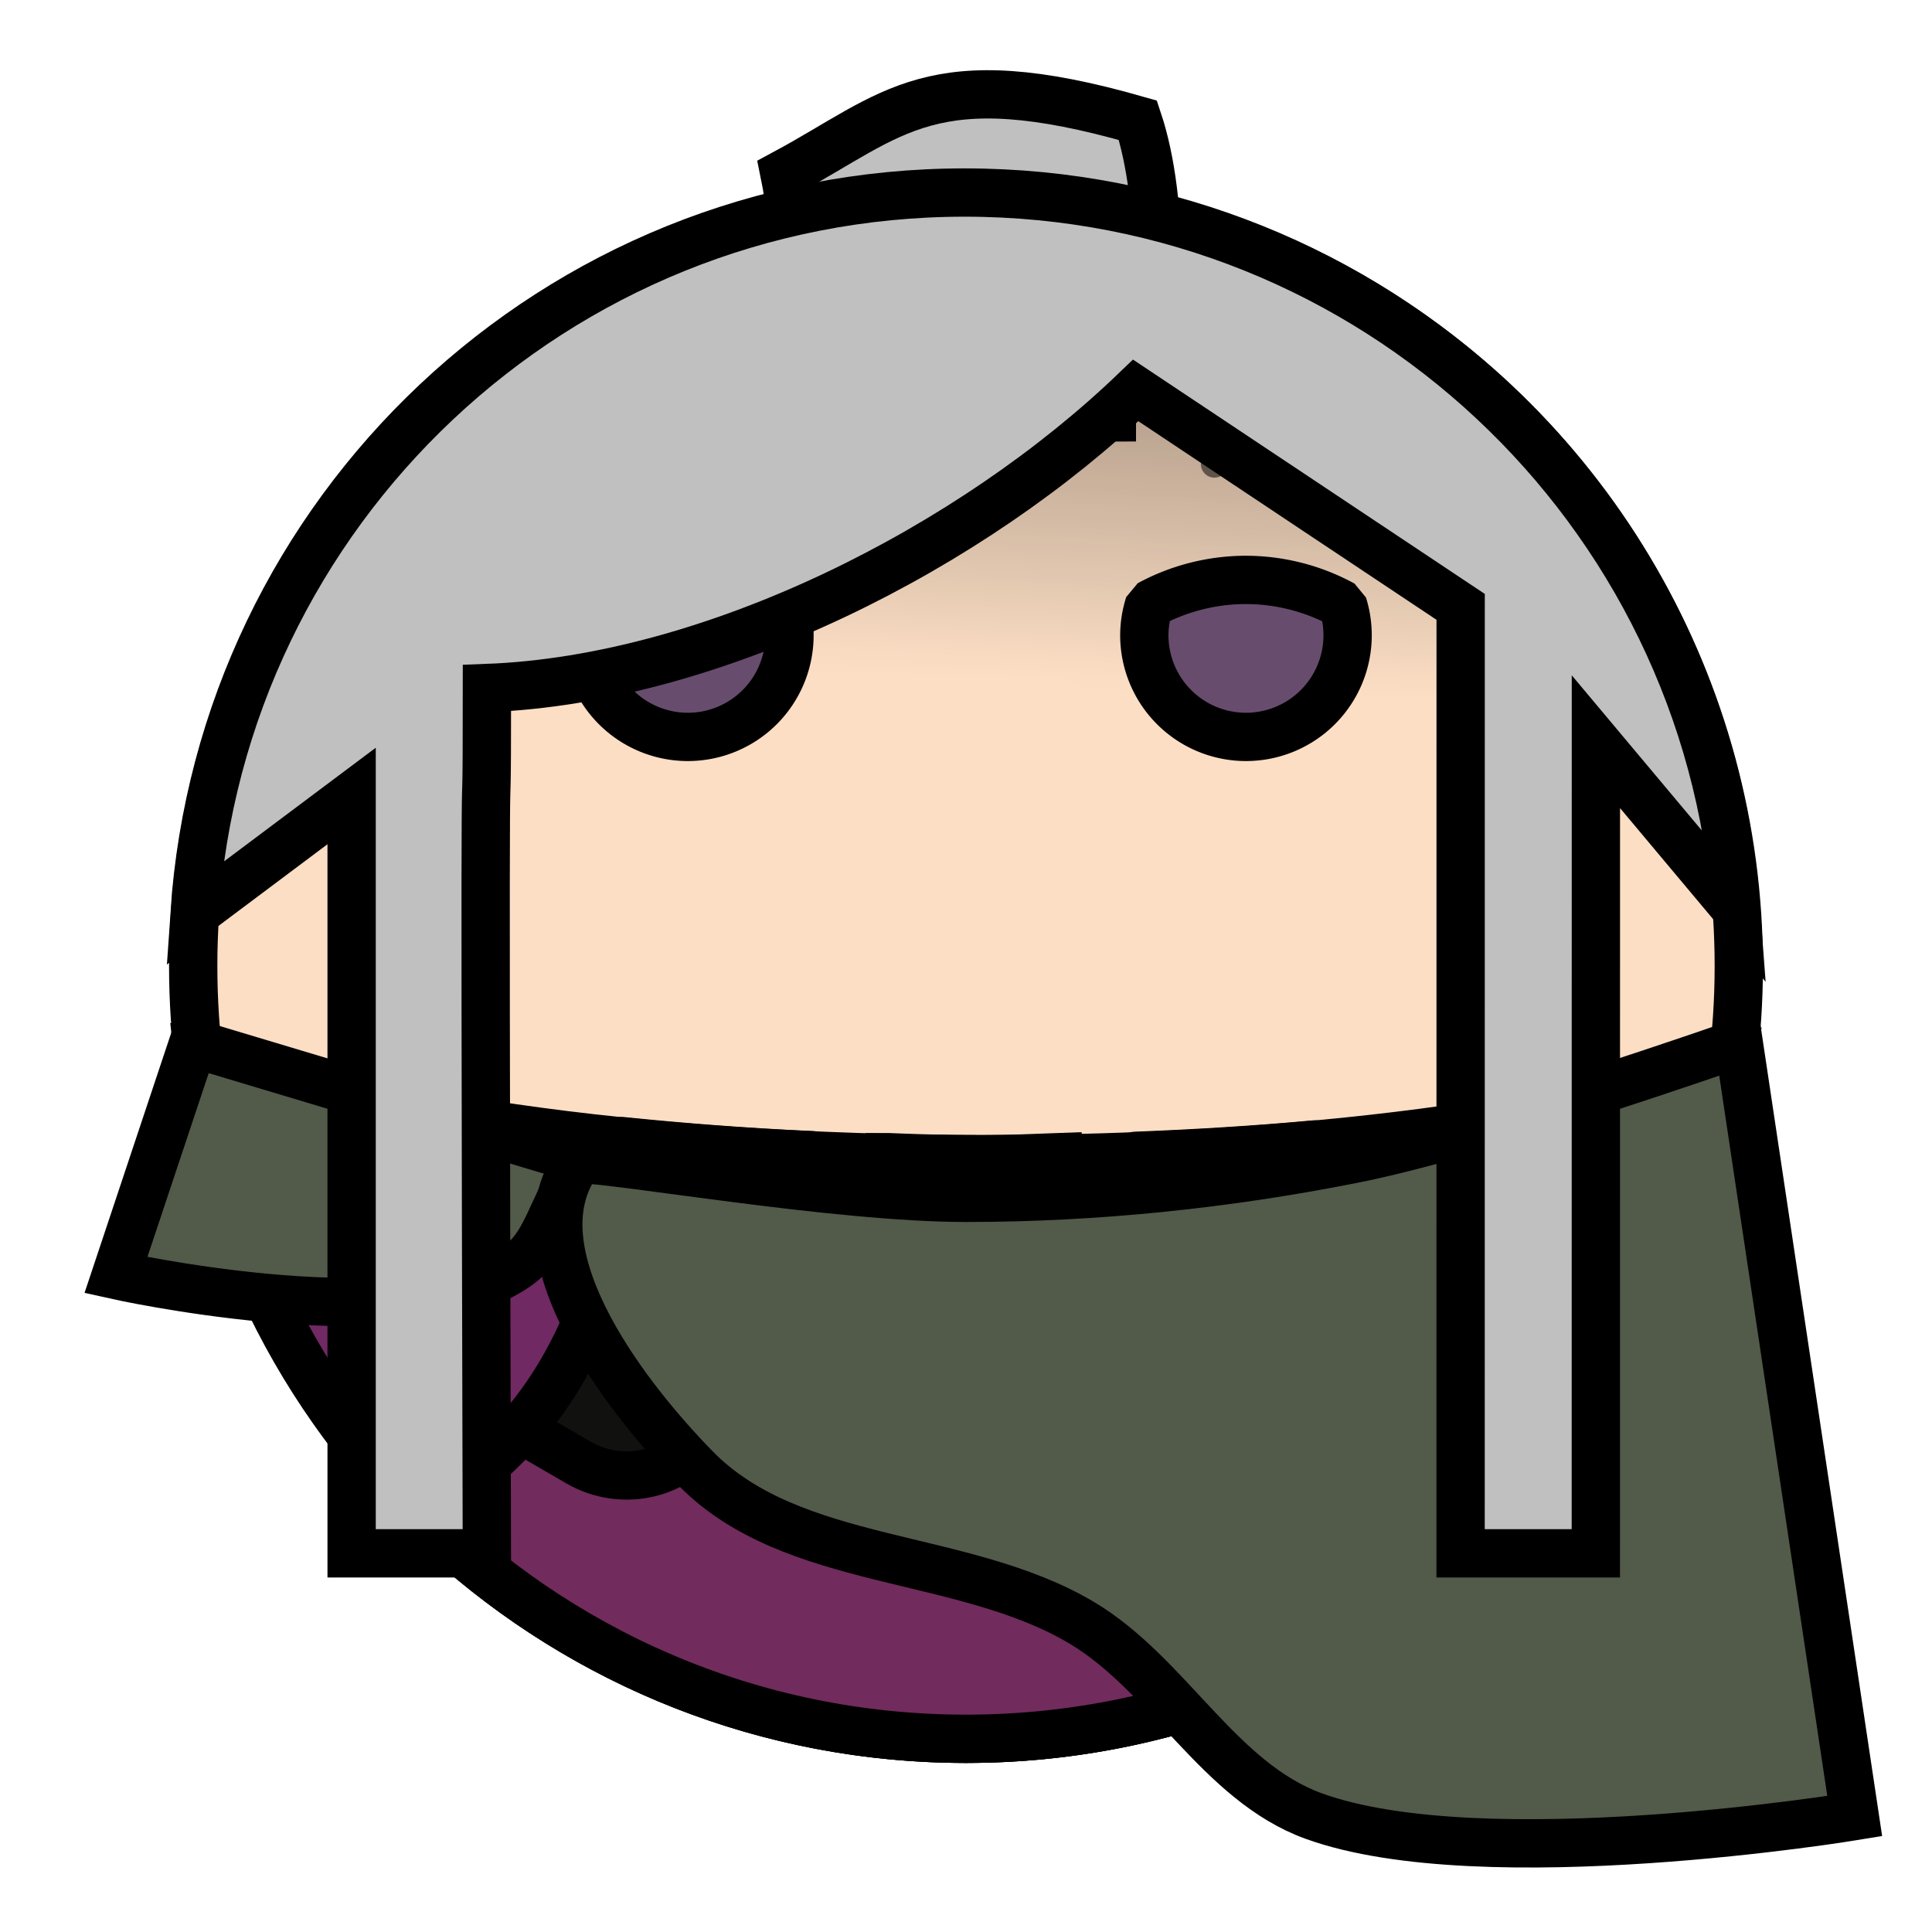<?xml version="1.0" encoding="UTF-8" standalone="no"?><svg xmlns="http://www.w3.org/2000/svg" viewBox="0 0 90 90">
<defs>
  <filter id="f1" x="-50%" y="-50%" width="200%" height="200%">
    <feGaussianBlur in="SourceGraphic" stdDeviation="2" result="blur" />
    <feColorMatrix in="blur" type="matrix" values="0 0 0 0 0  0 0 0 0 0  0 0 0 0 0  0 0 0 100 -10" result="goo" />
    <feBlend in="SourceGraphic" in2="goo" />
  </filter>
</defs><g filter="url(#f1)"><svg xmlns="http://www.w3.org/2000/svg" viewBox="0 0 90 90" data-tags="body"><circle cx="45" cy="45" r="36" fill="#FCDEC4" data-layer="basic-body/layer1" stroke="#000" stroke-width="2.25"/></svg><svg xmlns="http://www.w3.org/2000/svg" viewBox="0 0 90 90" data-tags="hair"><defs><linearGradient id="d-yumBM-a"><stop offset="0" stop-color="#737373"/><stop offset="1" stop-color="#737373" stop-opacity="0"/></linearGradient><linearGradient href="#d-yumBM-a" id="d-yumBM-i" x1="59.22" y1="8.1" x2="57.96" y2="32.04" gradientUnits="userSpaceOnUse"/><linearGradient id="d-yumBM-b"><stop offset="0" stop-color="#737373"/><stop offset="1" stop-color="#737373" stop-opacity="0"/></linearGradient><linearGradient id="d-yumBM-c"><stop offset="0" stop-color="#737373"/><stop offset="1" stop-color="#737373" stop-opacity="0"/></linearGradient><linearGradient id="d-yumBM-d"><stop offset="0" stop-color="#737373"/><stop offset="1" stop-color="#737373" stop-opacity="0"/></linearGradient><linearGradient id="d-yumBM-e"><stop offset="0" stop-color="#737373"/><stop offset="1" stop-color="#737373" stop-opacity="0"/></linearGradient><linearGradient id="d-yumBM-f"><stop offset="0" stop-color="#737373"/><stop offset="1" stop-color="#737373" stop-opacity="0"/></linearGradient><linearGradient id="d-yumBM-g"><stop offset="0" stop-color="#737373"/><stop offset="1" stop-color="#737373" stop-opacity="0"/></linearGradient><linearGradient href="#d-yumBM-g" id="d-yumBM-h" gradientUnits="userSpaceOnUse" x1="59.22" y1="8.1" x2="57.96" y2="32.04"/><mask maskUnits="userSpaceOnUse" id="d-yumBM-j"><path d="M44.938 11C26.181 11 11 26.242 11 45.031c0 .299.024.579.031.875h67.875c.008-.296.031-.576.031-.875v-.062c0-18.756-15.21-33.969-34-33.969z" class="ignored" fill="url(#d-yumBM-h)"/></mask></defs><g class="stubble" fill="#000000" fill-opacity=".523"><path mask="url(#d-yumBM-j)" d="M44.25 11c-14.68 0-27.173 9.307-31.938 22.313h64.563C72.111 20.306 59.617 11 44.937 11c-.228 0-.235.01-.318.016-.124-.002-.245-.016-.369-.016z" data-layer="mohawk/stubble"/><path style="marker:none" d="M57.921 15.683a.63.63 0 1 1-1.26 0 .63.63 0 1 1 1.26 0zM57.452 17.433a.63.63 0 1 1-1.26 0 .63.63 0 1 1 1.26 0zM58.452 18.714a.63.63 0 1 1-1.26 0 .63.63 0 1 1 1.26 0zM57.202 19.651a.63.63 0 1 1-1.26 0 .63.63 0 1 1 1.26 0zM58.515 20.62a.63.63 0 1 1-1.26 0 .63.63 0 1 1 1.26 0zM57.202 21.62a.63.63 0 1 1-1.26 0 .63.63 0 1 1 1.26 0zM59.952 22.151a.63.63 0 1 1-1.26 0 .63.63 0 1 1 1.26 0zM61.109 19.62a.63.63 0 1 1-1.26 0 .63.63 0 1 1 1.26 0zM59.515 17.651a.63.63 0 1 1-1.26 0 .63.63 0 1 1 1.26 0zM61.452 18.12a.63.63 0 1 1-1.26 0 .63.63 0 1 1 1.26 0zM60.671 16.276a.63.63 0 1 1-1.26 0 .63.63 0 1 1 1.26 0zM63.39 18.214a.63.63 0 1 1-1.26 0 .63.63 0 1 1 1.26 0zM63.109 20.37a.63.63 0 1 1-1.26 0 .63.63 0 1 1 1.26 0zM64.984 22.089a.63.63 0 1 1-1.26 0 .63.63 0 1 1 1.26 0zM62.452 23.87a.63.63 0 1 1-1.26 0 .63.63 0 1 1 1.26 0zM66.577 23.839a.63.63 0 1 1-1.26 0 .63.63 0 1 1 1.26 0zM65.921 20.12a.63.63 0 1 1-1.26 0 .63.63 0 1 1 1.26 0zM66.827 21.839a.63.63 0 1 1-1.26 0 .63.63 0 1 1 1.26 0zM69.296 22.745a.63.63 0 1 1-1.26 0 .63.63 0 1 1 1.26 0zM68.202 24.37a.63.63 0 1 1-1.26 0 .63.63 0 1 1 1.26 0zM68.702 26.37a.63.63 0 1 1-1.26 0 .63.63 0 1 1 1.26 0zM71.796 26.276a.63.63 0 1 1-1.26 0 .63.63 0 1 1 1.26 0zM72.796 27.714a.63.63 0 1 1-1.26 0 .63.63 0 1 1 1.26 0z" data-layer="mohawk/stubble" color="#000" overflow="visible"/><circle r=".63" cy="15.683" cx="-31.896" style="marker:none" transform="scale(-1 1)" data-layer="mohawk/stubble" color="#000" overflow="visible"/><circle r=".63" cy="17.433" cx="-32.365" style="marker:none" transform="scale(-1 1)" data-layer="mohawk/stubble" color="#000" overflow="visible"/><circle r=".63" cy="18.714" cx="-31.365" style="marker:none" transform="scale(-1 1)" data-layer="mohawk/stubble" color="#000" overflow="visible"/><circle r=".63" cy="19.651" cx="-32.615" style="marker:none" transform="scale(-1 1)" data-layer="mohawk/stubble" color="#000" overflow="visible"/><circle r=".63" cy="20.62" cx="-31.303" style="marker:none" transform="scale(-1 1)" data-layer="mohawk/stubble" color="#000" overflow="visible"/><circle r=".63" cy="21.62" cx="-32.615" style="marker:none" transform="scale(-1 1)" data-layer="mohawk/stubble" color="#000" overflow="visible"/><circle r=".63" cy="22.151" cx="-29.865" style="marker:none" transform="scale(-1 1)" data-layer="mohawk/stubble" color="#000" overflow="visible"/><circle r=".63" cy="19.62" cx="-28.709" style="marker:none" transform="scale(-1 1)" data-layer="mohawk/stubble" color="#000" overflow="visible"/><circle r=".63" cy="17.651" cx="-30.303" style="marker:none" transform="scale(-1 1)" data-layer="mohawk/stubble" color="#000" overflow="visible"/><circle r=".63" cy="18.12" cx="-28.365" style="marker:none" transform="scale(-1 1)" data-layer="mohawk/stubble" color="#000" overflow="visible"/><circle r=".63" cy="16.276" cx="-29.146" style="marker:none" transform="scale(-1 1)" data-layer="mohawk/stubble" color="#000" overflow="visible"/><circle r=".63" cy="18.214" cx="-26.428" style="marker:none" transform="scale(-1 1)" data-layer="mohawk/stubble" color="#000" overflow="visible"/><circle r=".63" cy="20.37" cx="-26.709" style="marker:none" transform="scale(-1 1)" data-layer="mohawk/stubble" color="#000" overflow="visible"/><circle r=".63" cy="22.089" cx="-24.834" style="marker:none" transform="scale(-1 1)" data-layer="mohawk/stubble" color="#000" overflow="visible"/><circle r=".63" cy="23.87" cx="-27.365" style="marker:none" transform="scale(-1 1)" data-layer="mohawk/stubble" color="#000" overflow="visible"/><circle r=".63" cy="23.839" cx="-23.24" style="marker:none" transform="scale(-1 1)" data-layer="mohawk/stubble" color="#000" overflow="visible"/><circle r=".63" cy="20.12" cx="-23.896" style="marker:none" transform="scale(-1 1)" data-layer="mohawk/stubble" color="#000" overflow="visible"/><circle r=".63" cy="21.839" cx="-22.99" style="marker:none" transform="scale(-1 1)" data-layer="mohawk/stubble" color="#000" overflow="visible"/><circle r=".63" cy="22.745" cx="-20.521" style="marker:none" transform="scale(-1 1)" data-layer="mohawk/stubble" color="#000" overflow="visible"/><circle r=".63" cy="24.37" cx="-21.615" style="marker:none" transform="scale(-1 1)" data-layer="mohawk/stubble" color="#000" overflow="visible"/><circle r=".63" cy="26.37" cx="-21.115" style="marker:none" transform="scale(-1 1)" data-layer="mohawk/stubble" color="#000" overflow="visible"/><circle r=".63" cy="26.276" cx="-18.021" style="marker:none" transform="scale(-1 1)" data-layer="mohawk/stubble" color="#000" overflow="visible"/><circle r=".63" cy="27.714" cx="-17.021" style="marker:none" transform="scale(-1 1)" data-layer="mohawk/stubble" color="#000" overflow="visible"/></g><path d="M52.92 19.44c1.26-3.78 1.348-10.057.088-13.837-9.66-2.772-11.344-.275-16.464 2.478 1.088 5.311-1.012 6.571 1.088 12.031 5.376 0 5.208-.672 15.288-.672z" fill="#C0C0C0" data-layer="mohawk/hair" stroke="#000" stroke-width="2.25"/></svg><svg xmlns="http://www.w3.org/2000/svg" viewBox="0 0 90 90" data-tags="eyes"><g class="eyes" fill="#684C6E" stroke="#000" stroke-width="2.25" stroke-linecap="round" stroke-linejoin="bevel"><path d="M32.043 34.328a4.735 4.735 0 0 1-4.736-4.736 4.735 4.735 0 0 1 .228-1.434 9.47 9.47 0 0 1 4.508-1.144 9.47 9.47 0 0 1 4.516 1.158 4.735 4.735 0 0 1 .218 1.42 4.735 4.735 0 0 1-4.734 4.736zM58.043 34.328a4.735 4.735 0 0 1-4.736-4.736 4.735 4.735 0 0 1 .228-1.434 9.47 9.47 0 0 1 4.508-1.144 9.47 9.47 0 0 1 4.516 1.158 4.735 4.735 0 0 1 .218 1.42 4.735 4.735 0 0 1-4.734 4.736z" data-layer="eyes-tired/eyes"/></g></svg><svg xmlns="http://www.w3.org/2000/svg" viewBox="0 0 90 90" data-tags="clothing+modern"><path d="M9.18 48.781c1.887 18.108 17.205 32.22 35.813 32.22 18.334 0 33.474-13.713 35.718-31.438C73.66 52.208 60.741 54 45.9 54c-16.282 0-30.286-2.14-36.719-5.219z" fill="#702963" data-layer="bulletproof-vest/shirt" stroke="#000" stroke-width="2.25" stroke-linecap="round"/><g class="tie" fill="#b4b4b4" stroke="#000" stroke-width="2.25"><path d="M45.36 57.24h-2.427l-1.618 13.907 4.045 6.954 4.045-6.954-1.618-13.907z" data-layer="bulletproof-vest/tie"/><path d="M41.399 53.906c-.064 1.25-.045 2.588.295 3.344.76 1.692 3.677 2.5 3.677 2.5s2.894-.808 3.654-2.5c.34-.756.36-2.094.295-3.344-1.17.044-2.354.094-3.563.094-1.479 0-2.94-.029-4.358-.094z" data-layer="bulletproof-vest/tie"/></g><path style="marker:none" d="M28.969 53.156c-.01 7.912-4.012 14.604-9.594 17.125C25.905 76.896 34.971 81 45 81c10.059 0 19.154-4.129 25.688-10.781-5.468-2.561-9.376-9.141-9.438-16.906-2.65.244-5.443.417-8.344.53-.088 4.672-3.412 8.438-7.531 8.438-4.129 0-7.488-3.782-7.563-8.468-3.08-.14-6.062-.371-8.843-.657z" fill="#712B5C" data-layer="bulletproof-vest/vest" color="#000" stroke="#000" stroke-width="2.25" stroke-linejoin="round" overflow="visible"/><g class="vest-pads" fill="#11110F" color="#000" stroke="#000" stroke-width="2.25" stroke-linejoin="round"><path style="marker:none" d="M61.844 58.313l-4.282 2.468c-2.1 1.213-2.857 3.849-1.687 5.875 1.17 2.027 3.836 2.682 5.938 1.469L65.5 66c-1.684-2.117-2.962-4.737-3.656-7.688zM28.188 59.063c-.796 2.907-2.174 5.47-3.938 7.5l2.688 1.562c2.1 1.213 4.767.558 5.937-1.469 1.17-2.026.414-4.662-1.688-5.875l-3-1.718z" data-layer="bulletproof-vest/vest-pads" overflow="visible"/></g></svg><svg xmlns="http://www.w3.org/2000/svg" viewBox="0 0 90 90" data-tags="clothing+collar"><defs><linearGradient id="d-mmugn-a"><stop offset="0"/><stop offset="1" stop-opacity="0"/></linearGradient></defs><g class="fabric" fill="#525A4A" stroke="#000" stroke-width="2.25"><path d="M27 54L9 48.6 5.4 59.4s12.71 2.831 18 0c1.907-1.02 1.8-1.8 3.6-5.4z" data-layer="cloak/fabric"/><path d="M27 54c1.8 0 11.97 1.8 18 1.8 6.03 0 12.085-.628 18-1.8 6.145-1.217 18-5.4 18-5.4l5.4 36s-17.302 2.86-25.2 0c-4.406-1.595-6.775-6.6-10.8-9-5.55-3.31-13.48-2.581-18-7.2-3.585-3.664-8.526-10.337-5.4-14.4z" data-layer="cloak/fabric"/></g></svg><svg xmlns="http://www.w3.org/2000/svg" viewBox="0 0 90 90" data-tags="hair"><path d="M44.938 8.969c-19.054 0-34.617 14.828-35.876 33.593l7.318-5.482v35.28h6.3c-.13-49.17.002-28.553.003-40.309 10.562-.397 22.602-6.535 30.223-13.864L68.043 28.27l-.003 44.09h6.3l.003-37.809 6.532 7.793C79.521 23.699 63.961 8.969 44.937 8.969z" fill="#C0C0C0" data-layer="twin-strand-hair/hair" stroke="#000" stroke-width="2.25"/></svg></g></svg>